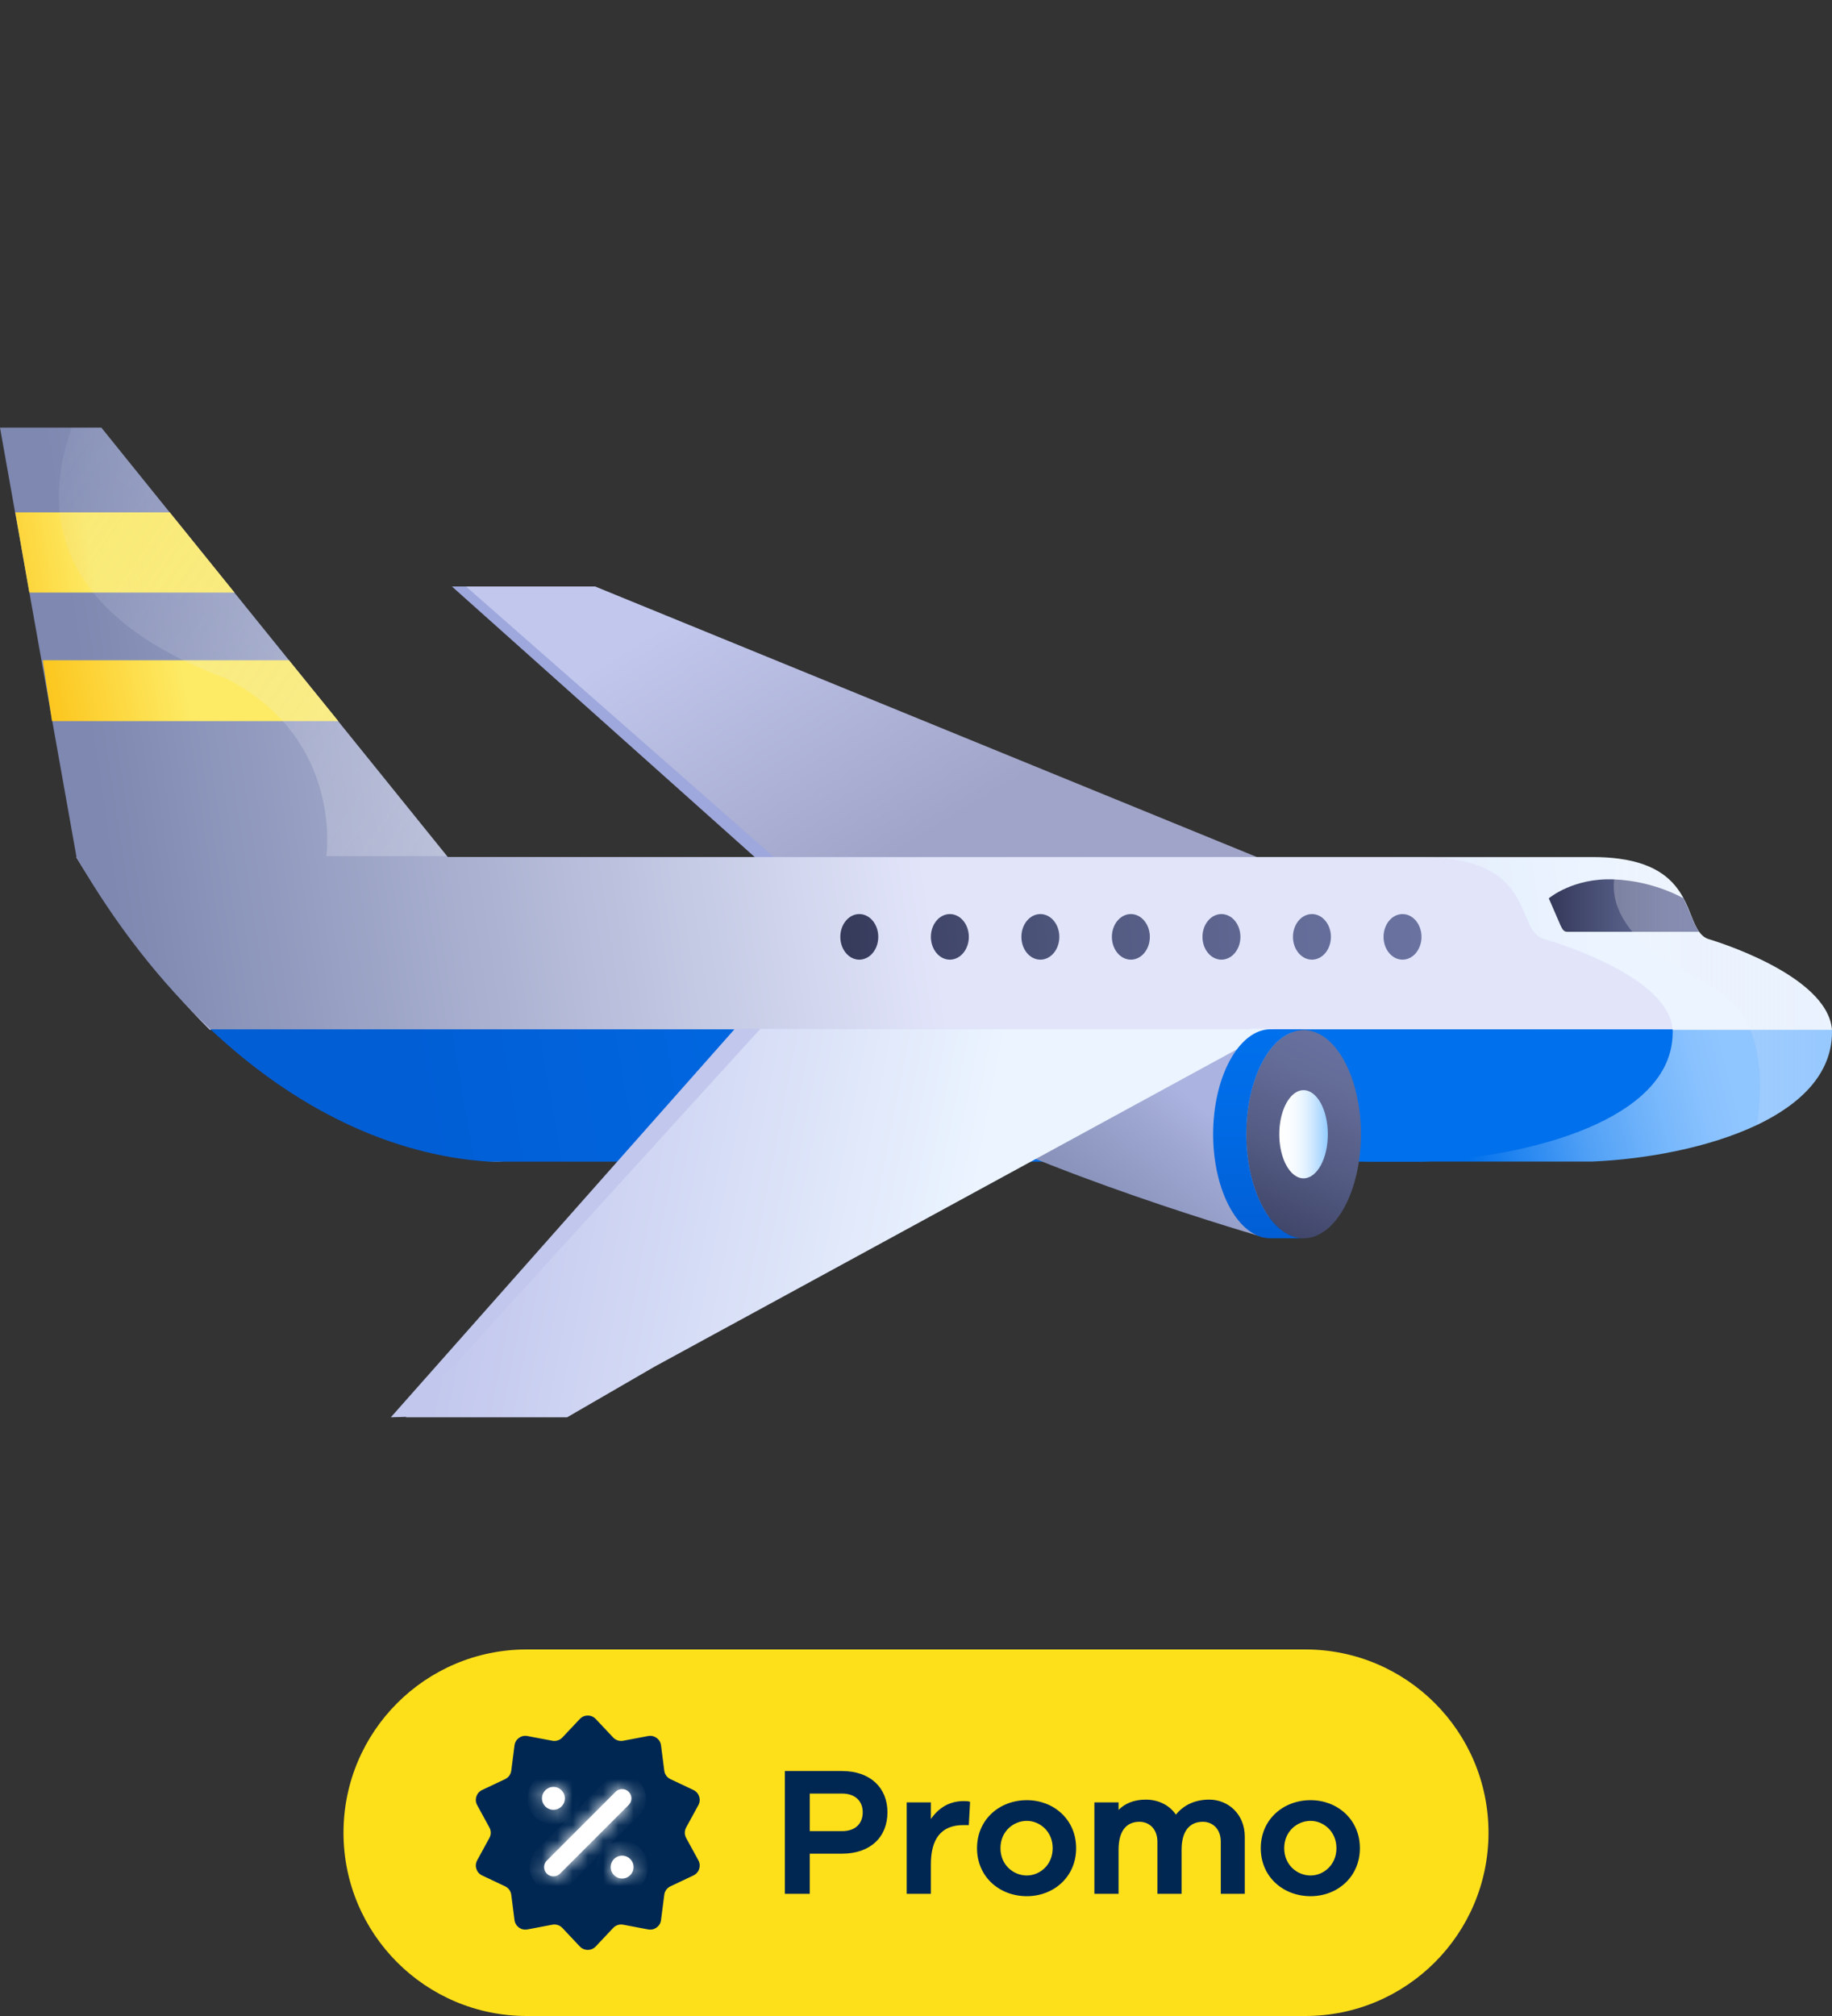 <svg width="120" height="132" viewBox="0 0 120 132" fill="none" xmlns="http://www.w3.org/2000/svg">
<rect x="0" y="0" width="120" height="132" fill="#333333" stroke="none"/>
<g clip-path="url(#clip0_5828_120759)">
<path d="M51.73 56.8H50.203L29.601 38.4H31.132L51.73 56.8Z" fill="#9FA8DC"/>
<path d="M84.001 56.8L51.356 56.692L30.523 38.4H38.98L84.001 56.8Z" fill="url(#paint0_linear_5828_120759)"/>
<path d="M32.054 76.062H32.98C32.692 76.083 32.38 76.083 32.054 76.062Z" fill="#EBF4FF"/>
<path d="M120 67.565C120 70.296 117.963 72.284 115.109 73.648C111.944 75.156 107.782 75.904 104.301 76.054H89.286C95.904 75.77 104.986 73.333 104.986 67.565C104.986 67.498 104.986 67.43 104.977 67.363H119.992C119.996 67.43 120 67.498 120 67.565Z" fill="url(#paint1_linear_5828_120759)"/>
<path d="M119.995 67.432L13.745 67.432C10.609 64.334 7.258 59.866 4.987 56.117H104.308C104.948 56.117 105.522 56.153 106.03 56.221C108.605 56.562 109.663 57.684 110.274 58.811C110.721 59.649 110.917 60.492 111.303 61.02C111.459 61.232 111.647 61.397 111.901 61.485C111.901 61.485 119.716 63.75 119.999 67.437L119.995 67.432Z" fill="url(#paint2_linear_5828_120759)"/>
<path d="M109.563 67.6C109.563 73.35 100.068 75.774 93.154 76.062H32.059C25.548 75.65 19.238 72.521 13.786 67.394H109.558C109.563 67.461 109.567 67.528 109.567 67.6H109.563Z" fill="url(#paint3_linear_5828_120759)"/>
<path d="M109.554 67.395H13.785C10.506 64.312 7.54 60.514 5.019 56.144H5.015L1.835 38.294L1.393 35.813V35.798L1.084 34.084L0.639 31.587L0 28H6.64L9.533 31.587L11.548 34.084L12.932 35.798L14.943 38.294L29.281 56.051L29.349 56.134H93.158C100.715 56.134 99.168 60.828 101.092 61.471C101.092 61.471 109.266 63.726 109.558 67.395H109.554Z" fill="url(#paint4_linear_5828_120759)"/>
<path d="M111.303 61.011H102.74C102.47 61.011 102.38 61.011 102.101 60.322L101.45 58.82C101.45 58.82 103.031 57.469 105.707 57.579C108.383 57.688 110.269 58.82 110.269 58.82C110.725 59.77 111.059 60.792 111.3 61.011H111.303Z" fill="url(#paint5_linear_5828_120759)"/>
<path d="M82.746 81.009C80.668 80.402 65.639 75.919 58.935 71.523V67.4H84.645L82.982 80.783C82.982 80.932 82.867 81.045 82.746 81.009Z" fill="url(#paint6_linear_5828_120759)"/>
<path d="M91.868 62.835C92.555 62.835 93.111 62.167 93.111 61.342C93.111 60.518 92.555 59.85 91.868 59.85C91.181 59.85 90.625 60.518 90.625 61.342C90.625 62.167 91.181 62.835 91.868 62.835Z" fill="url(#paint7_linear_5828_120759)"/>
<path d="M85.935 62.835C86.622 62.835 87.178 62.167 87.178 61.342C87.178 60.518 86.622 59.85 85.935 59.85C85.249 59.85 84.692 60.518 84.692 61.342C84.692 62.167 85.249 62.835 85.935 62.835Z" fill="url(#paint8_linear_5828_120759)"/>
<path d="M80.007 62.835C80.693 62.835 81.25 62.167 81.25 61.342C81.25 60.518 80.693 59.85 80.007 59.85C79.32 59.85 78.764 60.518 78.764 61.342C78.764 62.167 79.32 62.835 80.007 62.835Z" fill="url(#paint9_linear_5828_120759)"/>
<path d="M74.074 62.835C74.761 62.835 75.317 62.167 75.317 61.342C75.317 60.518 74.761 59.85 74.074 59.85C73.388 59.85 72.831 60.518 72.831 61.342C72.831 62.167 73.388 62.835 74.074 62.835Z" fill="url(#paint10_linear_5828_120759)"/>
<path d="M68.146 62.835C68.833 62.835 69.389 62.167 69.389 61.342C69.389 60.518 68.833 59.85 68.146 59.85C67.46 59.85 66.903 60.518 66.903 61.342C66.903 62.167 67.46 62.835 68.146 62.835Z" fill="url(#paint11_linear_5828_120759)"/>
<path d="M62.218 62.835C62.904 62.835 63.461 62.167 63.461 61.342C63.461 60.518 62.904 59.85 62.218 59.85C61.531 59.85 60.975 60.518 60.975 61.342C60.975 62.167 61.531 62.835 62.218 62.835Z" fill="url(#paint12_linear_5828_120759)"/>
<path d="M56.286 62.835C56.973 62.835 57.529 62.167 57.529 61.342C57.529 60.518 56.973 59.85 56.286 59.85C55.599 59.85 55.043 60.518 55.043 61.342C55.043 62.167 55.599 62.835 56.286 62.835Z" fill="url(#paint13_linear_5828_120759)"/>
<path d="M89.141 74.267C89.141 78.03 87.461 81.077 85.386 81.077C85.009 81.077 84.645 80.974 84.302 80.783C82.754 79.944 81.631 77.34 81.631 74.262C81.631 71.184 82.759 68.585 84.302 67.741C84.645 67.55 85.005 67.447 85.386 67.447C87.461 67.447 89.141 70.499 89.141 74.257V74.267Z" fill="url(#paint14_linear_5828_120759)"/>
<path d="M48.135 67.363L25.601 92.799L35.789 92.498L81.862 67.363H48.135Z" fill="#C2C7ED"/>
<path d="M49.802 67.363L34.414 84.278L33.365 85.429L32.355 86.543L31.305 87.698L26.581 92.799H37.149L42.896 89.472L44.785 88.445L46.6 87.455L48.48 86.433L83.487 67.363H49.802Z" fill="url(#paint15_linear_5828_120759)"/>
<path d="M84.306 80.783C84.649 80.974 85.009 81.077 85.391 81.077H83.222C82.185 81.077 81.246 80.315 80.564 79.079C79.887 77.849 79.463 76.146 79.463 74.262C79.463 70.499 81.156 67.391 83.23 67.391H85.575C85.198 67.391 84.649 67.55 84.306 67.741C82.759 68.58 81.636 71.184 81.636 74.262C81.636 77.34 82.763 79.939 84.306 80.783Z" fill="url(#paint16_linear_5828_120759)"/>
<path d="M86.976 74.266C86.976 75.862 86.265 77.154 85.386 77.154C85.227 77.154 85.073 77.113 84.927 77.03C84.272 76.675 83.796 75.574 83.796 74.266C83.796 72.959 84.272 71.863 84.927 71.502C85.073 71.42 85.227 71.379 85.386 71.379C86.265 71.379 86.976 72.671 86.976 74.266Z" fill="url(#paint17_linear_5828_120759)"/>
<path d="M1.921 38.799H15.361L11.12 33.549H1L1.921 38.799Z" fill="url(#paint18_linear_5828_120759)"/>
<path d="M3.406 47.216L22.16 47.216L18.927 43.232L2.8 43.232L3.406 47.216Z" fill="url(#paint19_linear_5828_120759)"/>
<path opacity="0.26" d="M21.376 56.05C21.376 56.05 22.508 48.36 14.848 44.444C4.946 40.769 2.263 34.808 4.698 28.004H6.635L9.529 31.591L11.543 34.088L12.928 35.802L14.938 38.298L29.276 56.055H21.376V56.05Z" fill="url(#paint20_linear_5828_120759)"/>
<path opacity="0.26" d="M120 67.596C120 70.313 117.963 72.29 115.11 73.645C115.479 70.749 115.237 68.793 114.635 67.396C113.217 64.1 109.775 63.93 107.598 61.753C105.803 59.966 105.299 58.333 106.029 56.264C108.602 56.603 109.66 57.717 110.27 58.836C110.717 59.668 110.914 60.505 111.299 61.029C111.455 61.239 111.643 61.404 111.897 61.491C111.897 61.491 119.709 63.74 119.991 67.401C119.995 67.468 120 67.535 120 67.601V67.596Z" fill="url(#paint21_linear_5828_120759)"/>
</g>
<path d="M22.5 120C22.5 113.373 27.873 108 34.5 108H85.5C92.127 108 97.5 113.373 97.5 120C97.5 126.627 92.127 132 85.5 132H34.5C27.873 132 22.5 126.627 22.5 120Z" fill="#FEE01A"/>
<path d="M37.98 112.551C38.262 112.252 38.738 112.252 39.02 112.551L40.165 113.766C40.332 113.943 40.578 114.023 40.817 113.978L42.458 113.668C42.862 113.592 43.246 113.871 43.299 114.279L43.511 115.935C43.542 116.177 43.694 116.386 43.914 116.49L45.424 117.204C45.795 117.38 45.942 117.832 45.745 118.192L44.944 119.657C44.827 119.871 44.827 120.129 44.944 120.343L45.745 121.808C45.942 122.168 45.795 122.62 45.424 122.796L43.914 123.51C43.694 123.614 43.542 123.823 43.511 124.065L43.299 125.721C43.246 126.129 42.862 126.408 42.458 126.332L40.817 126.022C40.578 125.977 40.332 126.057 40.165 126.234L39.02 127.449C38.738 127.748 38.262 127.748 37.98 127.449L36.835 126.234C36.668 126.057 36.422 125.977 36.183 126.022L34.542 126.332C34.138 126.408 33.754 126.129 33.701 125.721L33.489 124.065C33.458 123.823 33.306 123.614 33.086 123.51L31.576 122.796C31.205 122.62 31.058 122.168 31.255 121.808L32.056 120.343C32.173 120.129 32.173 119.871 32.056 119.657L31.255 118.192C31.058 117.832 31.205 117.38 31.576 117.204L33.086 116.49C33.306 116.386 33.458 116.177 33.489 115.935L33.701 114.279C33.754 113.871 34.138 113.592 34.542 113.668L36.183 113.978C36.422 114.023 36.668 113.943 36.835 113.766L37.98 112.551Z" fill="#002752"/>
<mask id="path-28-inside-1_5828_120759" fill="white">
<path fill-rule="evenodd" clip-rule="evenodd" d="M37 117.75C37 118.164 36.664 118.5 36.25 118.5C35.836 118.5 35.5 118.164 35.5 117.75C35.5 117.336 35.836 117 36.25 117C36.664 117 37 117.336 37 117.75ZM41.181 117.32C41.419 117.558 41.419 117.943 41.181 118.181L36.681 122.681C36.443 122.919 36.057 122.919 35.819 122.681C35.581 122.443 35.581 122.058 35.819 121.82L40.319 117.32C40.557 117.082 40.943 117.082 41.181 117.32ZM40.75 123C41.164 123 41.5 122.664 41.5 122.25C41.5 121.836 41.164 121.5 40.75 121.5C40.336 121.5 40 121.836 40 122.25C40 122.664 40.336 123 40.75 123Z"/>
</mask>
<path fill-rule="evenodd" clip-rule="evenodd" d="M37 117.75C37 118.164 36.664 118.5 36.25 118.5C35.836 118.5 35.5 118.164 35.5 117.75C35.5 117.336 35.836 117 36.25 117C36.664 117 37 117.336 37 117.75ZM41.181 117.32C41.419 117.558 41.419 117.943 41.181 118.181L36.681 122.681C36.443 122.919 36.057 122.919 35.819 122.681C35.581 122.443 35.581 122.058 35.819 121.82L40.319 117.32C40.557 117.082 40.943 117.082 41.181 117.32ZM40.75 123C41.164 123 41.5 122.664 41.5 122.25C41.5 121.836 41.164 121.5 40.75 121.5C40.336 121.5 40 121.836 40 122.25C40 122.664 40.336 123 40.75 123Z" fill="white"/>
<path d="M41.181 118.181L40.505 117.506L40.505 117.506L41.181 118.181ZM41.181 117.32L40.505 117.995L40.505 117.995L41.181 117.32ZM36.681 122.681L36.005 122.005L36.005 122.005L36.681 122.681ZM35.819 122.681L36.495 122.005L36.495 122.005L35.819 122.681ZM35.819 121.82L35.143 121.144L35.143 121.144L35.819 121.82ZM40.319 117.32L40.995 117.995L40.995 117.995L40.319 117.32ZM36.25 119.456C37.192 119.456 37.956 118.692 37.956 117.75H36.044C36.044 117.636 36.136 117.544 36.25 117.544V119.456ZM34.544 117.75C34.544 118.692 35.308 119.456 36.25 119.456V117.544C36.364 117.544 36.456 117.636 36.456 117.75H34.544ZM36.25 116.044C35.308 116.044 34.544 116.808 34.544 117.75H36.456C36.456 117.864 36.364 117.956 36.25 117.956V116.044ZM37.956 117.75C37.956 116.808 37.192 116.044 36.25 116.044V117.956C36.136 117.956 36.044 117.864 36.044 117.75H37.956ZM41.857 118.857C42.468 118.246 42.468 117.255 41.857 116.644L40.505 117.995C40.37 117.86 40.37 117.641 40.505 117.506L41.857 118.857ZM37.357 123.357L41.857 118.857L40.505 117.506L36.005 122.005L37.357 123.357ZM35.143 123.357C35.755 123.968 36.745 123.968 37.357 123.357L36.005 122.005C36.14 121.87 36.36 121.87 36.495 122.005L35.143 123.357ZM35.143 121.144C34.532 121.755 34.532 122.746 35.143 123.357L36.495 122.005C36.63 122.141 36.63 122.36 36.495 122.495L35.143 121.144ZM39.643 116.644L35.143 121.144L36.495 122.495L40.995 117.995L39.643 116.644ZM41.857 116.644C41.246 116.033 40.255 116.033 39.643 116.644L40.995 117.995C40.86 118.131 40.64 118.131 40.505 117.995L41.857 116.644ZM40.544 122.25C40.544 122.136 40.636 122.044 40.75 122.044V123.956C41.692 123.956 42.456 123.192 42.456 122.25H40.544ZM40.75 122.456C40.636 122.456 40.544 122.364 40.544 122.25H42.456C42.456 121.308 41.692 120.544 40.75 120.544V122.456ZM40.956 122.25C40.956 122.364 40.864 122.456 40.75 122.456V120.544C39.808 120.544 39.044 121.308 39.044 122.25H40.956ZM40.75 122.044C40.864 122.044 40.956 122.136 40.956 122.25H39.044C39.044 123.192 39.808 123.956 40.75 123.956V122.044Z" fill="white" mask="url(#path-28-inside-1_5828_120759)"/>
<path d="M55.154 115.96C57.002 115.96 58.13 117.052 58.13 118.66C58.13 120.292 57.002 121.372 55.154 121.372H53.042V124H51.41V115.96H55.154ZM53.042 119.896H55.154C56.03 119.896 56.51 119.404 56.51 118.66C56.51 117.94 56.03 117.436 55.154 117.436H53.042V119.896ZM63.123 117.928C63.279 117.928 63.399 117.928 63.543 117.976L63.459 119.5H63.111C61.647 119.5 60.975 120.4 60.975 122.068V124H59.391V118.012H60.975V119.104C61.455 118.408 62.151 117.928 63.123 117.928ZM67.261 117.868C69.013 117.868 70.489 119.128 70.489 121.012C70.489 122.896 69.013 124.156 67.261 124.156C65.473 124.156 63.997 122.896 63.997 121.012C63.997 119.128 65.473 117.868 67.261 117.868ZM67.261 122.8C68.089 122.8 68.953 122.128 68.953 121.012C68.953 119.896 68.089 119.224 67.261 119.224C66.397 119.224 65.533 119.896 65.533 121.012C65.533 122.128 66.397 122.8 67.261 122.8ZM79.208 117.832C80.456 117.832 81.536 118.792 81.536 120.256V124H79.964V120.58C79.964 119.776 79.448 119.284 78.788 119.284C77.948 119.284 77.396 119.86 77.396 121.12V124H75.812V120.58C75.812 119.776 75.296 119.284 74.636 119.284C73.796 119.284 73.268 119.86 73.268 121.12V124H71.684V118.012H73.268V118.504C73.688 118.084 74.276 117.832 75.056 117.832C75.86 117.832 76.592 118.18 77.024 118.816C77.516 118.204 78.248 117.832 79.208 117.832ZM85.847 117.868C87.599 117.868 89.075 119.128 89.075 121.012C89.075 122.896 87.599 124.156 85.847 124.156C84.059 124.156 82.583 122.896 82.583 121.012C82.583 119.128 84.059 117.868 85.847 117.868ZM85.847 122.8C86.675 122.8 87.539 122.128 87.539 121.012C87.539 119.896 86.675 119.224 85.847 119.224C84.983 119.224 84.119 119.896 84.119 121.012C84.119 122.128 84.983 122.8 85.847 122.8Z" fill="#002752"/>
<defs>
<linearGradient id="paint0_linear_5828_120759" x1="42.167" y1="41.712" x2="52.972" y2="59.418" gradientUnits="userSpaceOnUse">
<stop stop-color="#C2C7ED"/>
<stop offset="1" stop-color="#A0A4C8"/>
</linearGradient>
<linearGradient id="paint1_linear_5828_120759" x1="96.145" y1="76.044" x2="113.728" y2="71.645" gradientUnits="userSpaceOnUse">
<stop stop-color="#0070EC"/>
<stop offset="0.18" stop-color="#2385F0"/>
<stop offset="0.44" stop-color="#52A1F6"/>
<stop offset="0.68" stop-color="#73B5FB"/>
<stop offset="0.87" stop-color="#88C1FE"/>
<stop offset="1" stop-color="#90C6FF"/>
</linearGradient>
<linearGradient id="paint2_linear_5828_120759" x1="38.636" y1="66.398" x2="114.13" y2="57.204" gradientUnits="userSpaceOnUse">
<stop stop-color="#C2C7ED"/>
<stop offset="0.87" stop-color="#EBF4FF"/>
</linearGradient>
<linearGradient id="paint3_linear_5828_120759" x1="28.48" y1="78.353" x2="82.189" y2="69.06" gradientUnits="userSpaceOnUse">
<stop stop-color="#015ED5"/>
<stop offset="0.54" stop-color="#006AE4"/>
<stop offset="1" stop-color="#0070EC"/>
</linearGradient>
<linearGradient id="paint4_linear_5828_120759" x1="7.258" y1="57.919" x2="59.648" y2="50.032" gradientUnits="userSpaceOnUse">
<stop stop-color="#7E88B0"/>
<stop offset="1" stop-color="#E2E5FA"/>
</linearGradient>
<linearGradient id="paint5_linear_5828_120759" x1="101.45" y1="59.916" x2="111.303" y2="59.916" gradientUnits="userSpaceOnUse">
<stop stop-color="#343959"/>
<stop offset="0.1" stop-color="#3B4062"/>
<stop offset="0.48" stop-color="#545C84"/>
<stop offset="0.79" stop-color="#646C98"/>
<stop offset="1" stop-color="#6A73A0"/>
</linearGradient>
<linearGradient id="paint6_linear_5828_120759" x1="68.052" y1="79.326" x2="75.59" y2="69.976" gradientUnits="userSpaceOnUse">
<stop stop-color="#858EB5"/>
<stop offset="0.3" stop-color="#8B94BC"/>
<stop offset="0.74" stop-color="#9DA6D0"/>
<stop offset="1" stop-color="#ABB3E0"/>
</linearGradient>
<linearGradient id="paint7_linear_5828_120759" x1="54.682" y1="65.486" x2="93.199" y2="62.508" gradientUnits="userSpaceOnUse">
<stop stop-color="#343959"/>
<stop offset="0.1" stop-color="#3B4062"/>
<stop offset="0.48" stop-color="#545C84"/>
<stop offset="0.79" stop-color="#646C98"/>
<stop offset="1" stop-color="#6A73A0"/>
</linearGradient>
<linearGradient id="paint8_linear_5828_120759" x1="54.635" y1="64.832" x2="93.147" y2="61.854" gradientUnits="userSpaceOnUse">
<stop stop-color="#343959"/>
<stop offset="0.1" stop-color="#3B4062"/>
<stop offset="0.48" stop-color="#545C84"/>
<stop offset="0.79" stop-color="#646C98"/>
<stop offset="1" stop-color="#6A73A0"/>
</linearGradient>
<linearGradient id="paint9_linear_5828_120759" x1="54.584" y1="64.173" x2="93.095" y2="61.199" gradientUnits="userSpaceOnUse">
<stop stop-color="#343959"/>
<stop offset="0.1" stop-color="#3B4062"/>
<stop offset="0.48" stop-color="#545C84"/>
<stop offset="0.79" stop-color="#646C98"/>
<stop offset="1" stop-color="#6A73A0"/>
</linearGradient>
<linearGradient id="paint10_linear_5828_120759" x1="54.532" y1="63.52" x2="93.044" y2="60.542" gradientUnits="userSpaceOnUse">
<stop stop-color="#343959"/>
<stop offset="0.1" stop-color="#3B4062"/>
<stop offset="0.48" stop-color="#545C84"/>
<stop offset="0.79" stop-color="#646C98"/>
<stop offset="1" stop-color="#6A73A0"/>
</linearGradient>
<linearGradient id="paint11_linear_5828_120759" x1="54.481" y1="62.866" x2="92.998" y2="59.888" gradientUnits="userSpaceOnUse">
<stop stop-color="#343959"/>
<stop offset="0.1" stop-color="#3B4062"/>
<stop offset="0.48" stop-color="#545C84"/>
<stop offset="0.79" stop-color="#646C98"/>
<stop offset="1" stop-color="#6A73A0"/>
</linearGradient>
<linearGradient id="paint12_linear_5828_120759" x1="54.429" y1="62.207" x2="92.945" y2="59.233" gradientUnits="userSpaceOnUse">
<stop stop-color="#343959"/>
<stop offset="0.1" stop-color="#3B4062"/>
<stop offset="0.48" stop-color="#545C84"/>
<stop offset="0.79" stop-color="#646C98"/>
<stop offset="1" stop-color="#6A73A0"/>
</linearGradient>
<linearGradient id="paint13_linear_5828_120759" x1="54.383" y1="61.553" x2="92.895" y2="58.575" gradientUnits="userSpaceOnUse">
<stop stop-color="#343959"/>
<stop offset="0.1" stop-color="#3B4062"/>
<stop offset="0.48" stop-color="#545C84"/>
<stop offset="0.79" stop-color="#646C98"/>
<stop offset="1" stop-color="#6A73A0"/>
</linearGradient>
<linearGradient id="paint14_linear_5828_120759" x1="82.583" y1="83.439" x2="89.436" y2="67.882" gradientUnits="userSpaceOnUse">
<stop stop-color="#343959"/>
<stop offset="0.1" stop-color="#3B4062"/>
<stop offset="0.48" stop-color="#545C84"/>
<stop offset="0.79" stop-color="#646C98"/>
<stop offset="1" stop-color="#6A73A0"/>
</linearGradient>
<linearGradient id="paint15_linear_5828_120759" x1="31.864" y1="73.337" x2="80.869" y2="82.894" gradientUnits="userSpaceOnUse">
<stop stop-color="#C2C7ED"/>
<stop offset="0.65" stop-color="#EBF4FF"/>
</linearGradient>
<linearGradient id="paint16_linear_5828_120759" x1="82.519" y1="81.077" x2="82.519" y2="67.396" gradientUnits="userSpaceOnUse">
<stop stop-color="#015ED5"/>
<stop offset="0.54" stop-color="#006AE4"/>
<stop offset="1" stop-color="#0070EC"/>
</linearGradient>
<linearGradient id="paint17_linear_5828_120759" x1="83.796" y1="74.266" x2="86.976" y2="74.266" gradientUnits="userSpaceOnUse">
<stop stop-color="white"/>
<stop offset="0.21" stop-color="#FBFDFF"/>
<stop offset="0.4" stop-color="#F0F8FF"/>
<stop offset="0.58" stop-color="#DDEFFF"/>
<stop offset="0.75" stop-color="#C3E2FF"/>
<stop offset="0.93" stop-color="#A2D2FF"/>
<stop offset="1" stop-color="#92CBFF"/>
</linearGradient>
<linearGradient id="paint18_linear_5828_120759" x1="-4.084" y1="37.823" x2="5.988" y2="36.167" gradientUnits="userSpaceOnUse">
<stop stop-color="#FCBA06"/>
<stop offset="1" stop-color="#FDEB66"/>
</linearGradient>
<linearGradient id="paint19_linear_5828_120759" x1="0.408" y1="47.423" x2="12.292" y2="45.093" gradientUnits="userSpaceOnUse">
<stop stop-color="#FCBA06"/>
<stop offset="1" stop-color="#FDEB66"/>
</linearGradient>
<linearGradient id="paint20_linear_5828_120759" x1="29.988" y1="57.846" x2="-1.015" y2="36.563" gradientUnits="userSpaceOnUse">
<stop stop-color="#F6F6FB"/>
<stop offset="0.11" stop-color="#F4F4FA" stop-opacity="0.97"/>
<stop offset="0.29" stop-color="#F1F2FA" stop-opacity="0.88"/>
<stop offset="0.51" stop-color="#EBEDF9" stop-opacity="0.74"/>
<stop offset="0.77" stop-color="#E4E7F7" stop-opacity="0.54"/>
<stop offset="1" stop-color="#DCE1F6" stop-opacity="0.34"/>
</linearGradient>
<linearGradient id="paint21_linear_5828_120759" x1="105.705" y1="64.957" x2="120" y2="64.957" gradientUnits="userSpaceOnUse">
<stop stop-color="#F6F6FB"/>
<stop offset="0.11" stop-color="#F4F4FA" stop-opacity="0.97"/>
<stop offset="0.29" stop-color="#F1F2FA" stop-opacity="0.88"/>
<stop offset="0.51" stop-color="#EBEDF9" stop-opacity="0.74"/>
<stop offset="0.77" stop-color="#E4E7F7" stop-opacity="0.54"/>
<stop offset="1" stop-color="#DCE1F6" stop-opacity="0.34"/>
</linearGradient>
<clipPath id="clip0_5828_120759">
<rect width="120" height="120" fill="white"/>
</clipPath>
</defs>
</svg>
